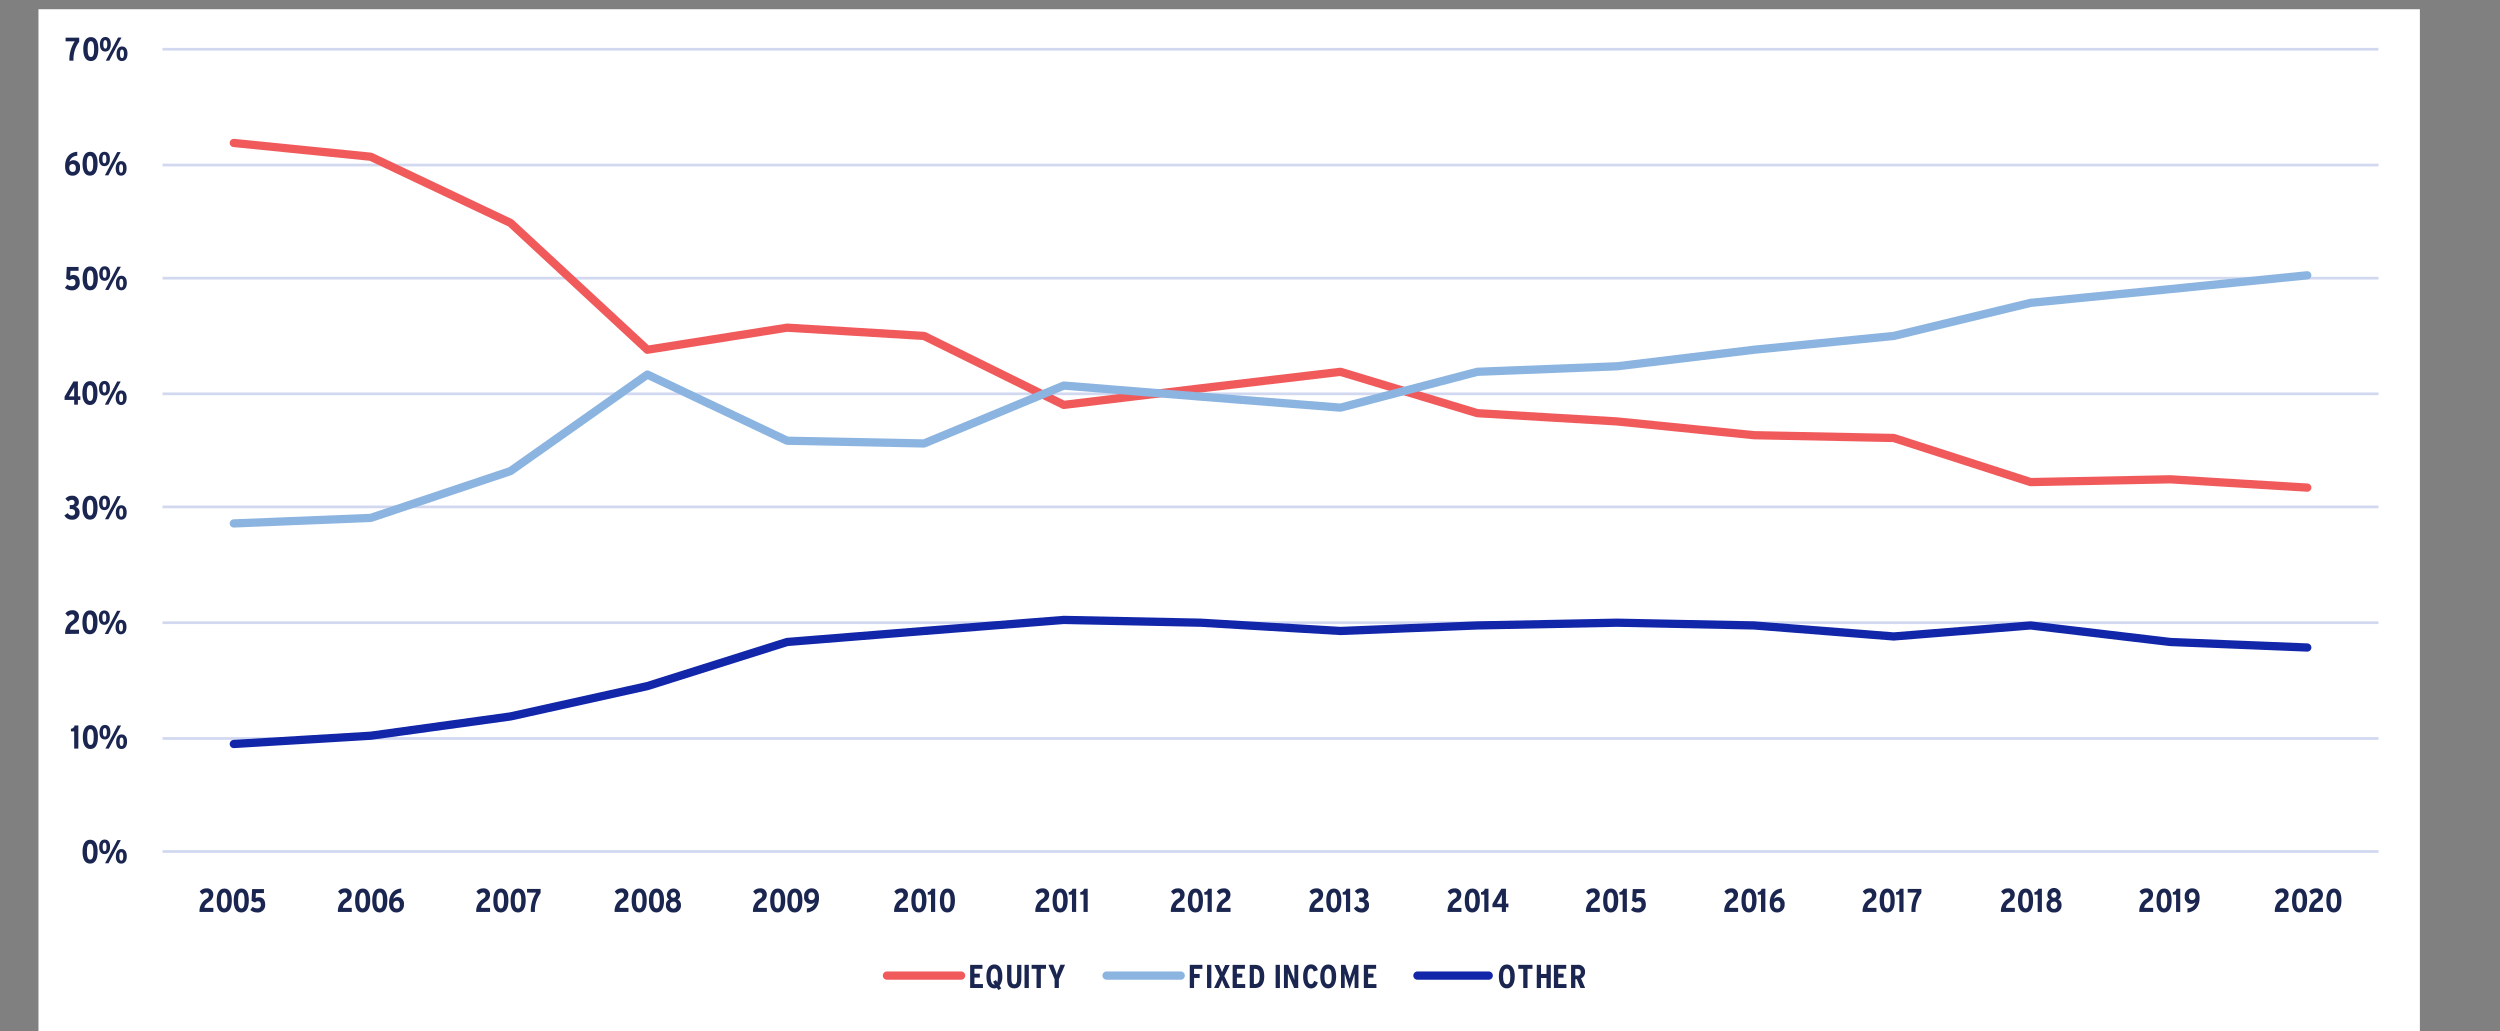 <?xml version="1.0" encoding="UTF-8"?>
<svg xmlns="http://www.w3.org/2000/svg" xmlns:xlink="http://www.w3.org/1999/xlink" id="Layer_1" data-name="Layer 1" viewBox="0 0 674 278">
  <rect x="0" y="0" width="674" height="278" fill="#808080" stroke="none"/>
  <defs>
    <style>.cls-1,.cls-10,.cls-2,.cls-3,.cls-6,.cls-8,.cls-9{fill:none;}.cls-1{clip-rule:evenodd;}.cls-2,.cls-4{fill-rule:evenodd;}.cls-4{fill:#fff;}.cls-5{clip-path:url(#clip-path);}.cls-6{stroke:#d1d8f0;stroke-width:0.74px;}.cls-10,.cls-6,.cls-8,.cls-9{stroke-linejoin:round;}.cls-7{clip-path:url(#clip-path-3);}.cls-8{stroke:#f15a5b;}.cls-10,.cls-8,.cls-9{stroke-linecap:round;stroke-width:2.23px;}.cls-9{stroke:#8bb4e0;}.cls-10{stroke:#1226aa;}.cls-11{clip-path:url(#clip-path-7);}.cls-12{fill:#1a2550;}</style>
    <clipPath id="clip-path">
      <polygon class="cls-1" points="10.37 277.51 651.63 277.51 651.63 2.49 10.37 2.49 10.37 277.51 10.37 277.51"></polygon>
    </clipPath>
    <clipPath id="clip-path-3">
      <polygon class="cls-1" points="43.44 229.94 641.64 229.94 641.64 12.9 43.44 12.9 43.44 229.94 43.44 229.94"></polygon>
    </clipPath>
    <clipPath id="clip-path-7">
      <rect class="cls-3" x="10.37" y="2.49" width="641.26" height="275.02"></rect>
    </clipPath>
  </defs>
  <polygon class="cls-4" points="10.37 2.49 652.4 2.49 652.4 278.26 10.37 278.26 10.37 2.49 10.37 2.49"></polygon>
  <g class="cls-5">
    <path class="cls-6" d="M43.82,199.1H641.25M43.82,167.88H641.25M43.82,136.66H641.25M43.82,106.18H641.25M43.82,75H641.25M43.82,44.49H641.25M43.82,13.27H641.25"></path>
  </g>
  <g class="cls-5">
    <line class="cls-6" x1="43.82" y1="229.57" x2="641.25" y2="229.57"></line>
  </g>
  <g class="cls-7">
    <polyline class="cls-8" points="63.04 38.54 99.95 42.26 137.63 60.1 174.53 94.29 212.21 88.34 249.12 90.57 286.79 109.16 323.7 104.7 361.38 100.24 398.28 111.39 435.96 113.62 472.87 117.33 510.54 118.08 547.45 129.97 585.12 129.22 622.03 131.46"></polyline>
  </g>
  <g class="cls-7">
    <polyline class="cls-9" points="63.04 141.12 99.95 139.63 137.63 127 174.53 100.98 212.21 118.82 249.12 119.56 286.79 103.95 323.7 106.93 361.38 109.9 398.28 100.24 435.96 98.75 472.87 94.29 510.54 90.57 547.45 81.65 585.12 77.94 622.03 74.22"></polyline>
  </g>
  <g class="cls-7">
    <polyline class="cls-10" points="63.04 200.58 99.95 198.35 137.63 193.15 174.53 184.97 212.21 173.08 249.12 170.11 286.79 167.13 323.7 167.88 361.38 170.11 398.28 168.62 435.96 167.88 472.87 168.62 510.54 171.59 547.45 168.62 585.12 173.08 622.03 174.57"></polyline>
  </g>
  <g class="cls-5">
    <g class="cls-11">
      <path class="cls-12" d="M24.3,232.83c-1.5,0-2.05-1.42-2.05-3.21s.57-3.23,2.07-3.23,2,1.42,2,3.21S25.8,232.83,24.3,232.83Zm0-5.35c-.61,0-.87.71-.87,2.12s.27,2.14.89,2.14.87-.71.87-2.12S24.92,227.48,24.3,227.48Z"></path>
      <path class="cls-12" d="M28.2,230.27c-.95,0-1.46-.74-1.46-1.93s.51-2,1.48-2,1.46.75,1.46,1.94S29.16,230.27,28.2,230.27Zm0-3.08c-.42,0-.53.39-.53,1.14s.12,1.15.54,1.15.52-.46.52-1.14S28.62,227.19,28.21,227.19Zm1.06,5.54h-.93l3.31-6.24h.93Zm3.43.1c-1,0-1.46-.74-1.46-1.93s.51-2,1.48-2,1.47.75,1.47,1.94S33.66,232.83,32.7,232.83Zm0-3.08c-.41,0-.52.4-.52,1.14s.12,1.15.53,1.15.53-.46.53-1.14S33.13,229.75,32.71,229.75Z"></path>
    </g>
  </g>
  <g class="cls-5">
    <g class="cls-11">
      <path class="cls-12" d="M20,201.83v-4.65h-.88v-.7a1.12,1.12,0,0,0,1-.9h1v6.25Z"></path>
      <path class="cls-12" d="M24.38,201.93c-1.5,0-2.05-1.42-2.05-3.22s.57-3.23,2.07-3.23,2,1.42,2,3.22S25.88,201.93,24.38,201.93Zm0-5.36c-.61,0-.87.71-.87,2.13s.27,2.14.89,2.14.87-.72.87-2.13S25,196.57,24.38,196.57Z"></path>
      <path class="cls-12" d="M28.28,199.36c-1,0-1.46-.74-1.46-1.92s.51-2,1.48-2,1.46.75,1.46,1.94S29.24,199.36,28.28,199.36Zm0-3.07c-.42,0-.53.39-.53,1.13s.12,1.15.54,1.15.52-.45.52-1.13S28.7,196.29,28.29,196.29Zm1.06,5.54h-.93l3.31-6.25h.93Zm3.43.1c-1,0-1.46-.74-1.46-1.93s.51-2,1.48-2,1.47.75,1.47,1.94S33.74,201.93,32.78,201.93Zm0-3.08c-.41,0-.52.39-.52,1.13s.12,1.15.53,1.15.53-.45.53-1.13S33.21,198.85,32.79,198.85Z"></path>
    </g>
  </g>
  <g class="cls-5">
    <g class="cls-11">
      <path class="cls-12" d="M17.58,170.92a3.82,3.82,0,0,1,1.9-3.55c.44-.31.61-.57.61-1a.65.65,0,0,0-.74-.73,1.38,1.38,0,0,0-1,.56l-.72-.81a2.2,2.2,0,0,1,1.8-.86,1.63,1.63,0,0,1,1.86,1.68,2.17,2.17,0,0,1-1.06,1.85c-.88.63-1.27,1-1.32,1.72h2.4v1.09Z"></path>
      <path class="cls-12" d="M24.22,171c-1.5,0-2-1.42-2-3.21s.57-3.23,2.07-3.23,2,1.41,2,3.21S25.72,171,24.22,171Zm0-5.36c-.61,0-.87.72-.87,2.13s.26,2.14.89,2.14.87-.71.87-2.12S24.84,165.66,24.22,165.66Z"></path>
      <path class="cls-12" d="M28.12,168.46c-.95,0-1.46-.74-1.46-1.93s.51-1.95,1.47-1.95,1.47.75,1.47,1.93S29.08,168.46,28.12,168.46Zm0-3.08c-.42,0-.53.39-.53,1.13s.12,1.15.53,1.15.53-.45.53-1.13S28.54,165.38,28.13,165.38Zm1.06,5.54h-.93l3.31-6.25h.93Zm3.43.1c-.95,0-1.46-.74-1.46-1.93s.51-2,1.48-2,1.47.75,1.47,1.93S33.58,171,32.62,171Zm0-3.08c-.41,0-.52.39-.52,1.13s.11,1.16.53,1.16.53-.46.53-1.14S33.05,167.94,32.63,167.94Z"></path>
    </g>
  </g>
  <g class="cls-5">
    <g class="cls-11">
      <path class="cls-12" d="M19.36,140.1a2.18,2.18,0,0,1-2-1.14l.91-.63a1.28,1.28,0,0,0,1.11.67.8.8,0,0,0,.87-.85c0-.63-.44-.9-1-.9h-.44v-1.08h.45c.54,0,.84-.23.84-.68a.67.67,0,0,0-.76-.73,1.26,1.26,0,0,0-.93.46l-.78-.75a2.16,2.16,0,0,1,1.79-.82,1.67,1.67,0,0,1,1.84,1.71,1.25,1.25,0,0,1-.9,1.29,1.43,1.43,0,0,1,1.09,1.48A1.86,1.86,0,0,1,19.36,140.1Z"></path>
      <path class="cls-12" d="M24.28,140.1c-1.51,0-2.05-1.42-2.05-3.22s.56-3.23,2.07-3.23,2,1.42,2,3.22S25.77,140.1,24.28,140.1Zm0-5.36c-.62,0-.88.72-.88,2.13s.27,2.14.9,2.14.86-.72.86-2.13S24.9,134.74,24.28,134.74Z"></path>
      <path class="cls-12" d="M28.17,137.54c-1,0-1.46-.74-1.46-1.93s.51-2,1.48-2,1.47.75,1.47,1.94S29.13,137.54,28.17,137.54Zm0-3.08c-.41,0-.53.39-.53,1.13s.13,1.15.54,1.15.53-.45.53-1.13S28.6,134.46,28.18,134.46ZM29.24,140h-.93l3.32-6.25h.93Zm3.44.1c-.95,0-1.46-.74-1.46-1.93s.51-1.95,1.48-1.95,1.46.74,1.46,1.93S33.64,140.1,32.68,140.1Zm0-3.08c-.42,0-.53.39-.53,1.13s.12,1.15.54,1.15.52-.45.52-1.13S33.1,137,32.69,137Z"></path>
    </g>
  </g>
  <g class="cls-5">
    <g class="cls-11">
      <path class="cls-12" d="M21,107.82v1.27H20v-1.27H17.41v-.89l2.38-4.08H21v4h.66v1Zm-1.5-2.58-.51.91c-.13.24-.31.53-.43.72H20v-1.51c0-.45,0-.74,0-1A7.45,7.45,0,0,1,19.52,105.24Z"></path>
      <path class="cls-12" d="M24.26,109.19c-1.5,0-2.05-1.42-2.05-3.21s.57-3.23,2.07-3.23,2,1.42,2,3.21S25.76,109.19,24.26,109.19Zm0-5.35c-.62,0-.87.71-.87,2.12s.26,2.14.89,2.14.87-.71.87-2.12S24.88,103.84,24.26,103.84Z"></path>
      <path class="cls-12" d="M28.16,106.63c-.95,0-1.46-.74-1.46-1.93s.51-2,1.47-2,1.47.75,1.47,1.93S29.12,106.63,28.16,106.63Zm0-3.08c-.42,0-.53.39-.53,1.13s.12,1.16.53,1.16.53-.46.53-1.14S28.58,103.55,28.17,103.55Zm1.06,5.54h-.94l3.32-6.24h.93Zm3.43.1c-.95,0-1.46-.74-1.46-1.93s.51-2,1.48-2,1.47.75,1.47,1.94S33.62,109.19,32.66,109.19Zm0-3.08c-.42,0-.53.39-.53,1.14s.12,1.15.54,1.15.53-.46.53-1.14S33.09,106.11,32.67,106.11Z"></path>
    </g>
  </g>
  <g class="cls-5">
    <g class="cls-11">
      <path class="cls-12" d="M19.3,78.27a2.74,2.74,0,0,1-1.79-.68l.65-.85a1.82,1.82,0,0,0,1.19.43c.67,0,1-.41,1-1s-.28-.93-.76-.93a1.15,1.15,0,0,0-.81.35l-.94-.43.16-3.2h3.18V73H19l-.08,1.37a1.62,1.62,0,0,1,.91-.23c.94,0,1.66.63,1.66,1.93A2,2,0,0,1,19.3,78.27Z"></path>
      <path class="cls-12" d="M24.32,78.27c-1.51,0-2.05-1.42-2.05-3.21s.56-3.23,2.06-3.23,2.05,1.41,2.05,3.21S25.81,78.27,24.32,78.27Zm0-5.36c-.62,0-.88.72-.88,2.13s.27,2.14.89,2.14.87-.71.87-2.12S24.93,72.91,24.32,72.91Z"></path>
      <path class="cls-12" d="M28.21,75.71c-.95,0-1.46-.74-1.46-1.93s.51-2,1.48-2,1.47.75,1.47,1.93S29.17,75.71,28.21,75.71Zm0-3.08c-.42,0-.53.39-.53,1.13s.12,1.15.54,1.15.52-.45.52-1.13S28.63,72.63,28.22,72.63Zm1.06,5.54h-.93l3.31-6.25h.93Zm3.43.1c-.95,0-1.45-.74-1.45-1.93s.5-2,1.47-2,1.47.75,1.47,1.93S33.67,78.27,32.71,78.27Zm0-3.08c-.41,0-.52.39-.52,1.13s.12,1.16.53,1.16.53-.46.53-1.14S33.14,75.19,32.72,75.19Z"></path>
    </g>
  </g>
  <g class="cls-5">
    <g class="cls-11">
      <path class="cls-12" d="M19.55,47.36c-1.14,0-2-.73-2-2.52,0-2.14,1-3.75,3.28-3.92V42a2.15,2.15,0,0,0-2.12,1.67,1.44,1.44,0,0,1,1.2-.47,1.73,1.73,0,0,1,1.65,2A1.94,1.94,0,0,1,19.55,47.36Zm.06-3.12a.88.88,0,0,0-.92,1c0,.6.24,1.11.92,1.11s.84-.5.84-1.08S20.17,44.24,19.61,44.24Z"></path>
      <path class="cls-12" d="M24.25,47.36c-1.5,0-2-1.42-2-3.21s.56-3.23,2.06-3.23,2,1.42,2,3.21S25.75,47.36,24.25,47.36Zm0-5.35c-.61,0-.87.71-.87,2.12s.27,2.14.89,2.14.87-.71.87-2.12S24.87,42,24.25,42Z"></path>
      <path class="cls-12" d="M28.15,44.8c-.95,0-1.46-.74-1.46-1.93s.51-1.95,1.48-1.95,1.46.75,1.46,1.94S29.11,44.8,28.15,44.8Zm0-3.08c-.42,0-.53.4-.53,1.14s.12,1.15.54,1.15.52-.46.52-1.14S28.57,41.72,28.16,41.72Zm1.06,5.55h-.93L31.6,41h.93Zm3.43.09c-.95,0-1.45-.74-1.45-1.92s.5-2,1.47-2,1.47.75,1.47,1.94S33.61,47.36,32.65,47.36Zm0-3.08c-.41,0-.52.4-.52,1.14s.12,1.15.53,1.15.53-.46.53-1.13S33.08,44.28,32.66,44.28Z"></path>
    </g>
  </g>
  <g class="cls-5">
    <g class="cls-11">
      <path class="cls-12" d="M19.82,16.36H18.71a8.91,8.91,0,0,1,1.44-5.21H17.69v-1h3.66v1.12A7.72,7.72,0,0,0,19.82,16.36Z"></path>
      <path class="cls-12" d="M24.5,16.46c-1.51,0-2.05-1.42-2.05-3.22S23,10,24.51,10s2,1.42,2,3.22S26,16.46,24.5,16.46Zm0-5.36c-.62,0-.88.72-.88,2.13s.27,2.14.89,2.14.87-.72.87-2.13S25.11,11.1,24.5,11.1Z"></path>
      <path class="cls-12" d="M28.39,13.9c-.95,0-1.46-.75-1.46-1.93s.51-2,1.48-2,1.47.75,1.47,1.94S29.35,13.9,28.39,13.9Zm0-3.08c-.42,0-.53.39-.53,1.13s.12,1.15.54,1.15.52-.45.52-1.13S28.81,10.82,28.4,10.82Zm1.06,5.54h-.93l3.31-6.25h.93Zm3.43.1c-.95,0-1.45-.74-1.45-1.93s.5-2,1.47-2,1.47.75,1.47,1.94S33.85,16.46,32.89,16.46Zm0-3.08c-.41,0-.52.39-.52,1.13s.12,1.15.53,1.15.53-.45.53-1.13S33.32,13.38,32.9,13.38Z"></path>
    </g>
  </g>
  <g class="cls-5">
    <g class="cls-11">
      <path class="cls-12" d="M53.79,245.86a3.83,3.83,0,0,1,1.9-3.55c.44-.32.61-.57.61-.95a.65.65,0,0,0-.74-.73,1.38,1.38,0,0,0-1,.56l-.72-.81a2.2,2.2,0,0,1,1.8-.87,1.64,1.64,0,0,1,1.86,1.69,2.17,2.17,0,0,1-1.06,1.85c-.87.63-1.27,1-1.32,1.72h2.4v1.09Z"></path>
      <path class="cls-12" d="M60.43,246c-1.5,0-2-1.42-2-3.22s.57-3.23,2.07-3.23,2,1.42,2,3.22S61.93,246,60.43,246Zm0-5.36c-.61,0-.87.72-.87,2.13s.27,2.14.89,2.14.87-.72.87-2.13S61.05,240.6,60.43,240.6Z"></path>
      <path class="cls-12" d="M65.06,246c-1.51,0-2.05-1.42-2.05-3.22s.56-3.23,2.07-3.23,2,1.42,2,3.22S66.55,246,65.06,246Zm0-5.36c-.62,0-.88.72-.88,2.13s.27,2.14.9,2.14.86-.72.86-2.13S65.68,240.6,65.06,240.6Z"></path>
      <path class="cls-12" d="M69.27,246a2.72,2.72,0,0,1-1.78-.68l.65-.85a1.82,1.82,0,0,0,1.19.43.91.91,0,0,0,1-1c0-.63-.29-.93-.76-.93a1.15,1.15,0,0,0-.81.35l-.94-.43.15-3.2h3.19v1.08H69l-.08,1.37a1.54,1.54,0,0,1,.91-.24c.94,0,1.66.64,1.66,1.93A2,2,0,0,1,69.27,246Z"></path>
    </g>
  </g>
  <g class="cls-5">
    <g class="cls-11">
      <path class="cls-12" d="M91.1,245.86a3.81,3.81,0,0,1,1.9-3.55c.44-.32.61-.57.61-.95a.65.65,0,0,0-.74-.73,1.4,1.4,0,0,0-1,.56l-.72-.81a2.23,2.23,0,0,1,1.8-.87,1.65,1.65,0,0,1,1.87,1.69,2.17,2.17,0,0,1-1.06,1.85c-.88.63-1.28,1-1.32,1.72h2.4v1.09Z"></path>
      <path class="cls-12" d="M97.74,246c-1.51,0-2-1.42-2-3.22s.56-3.23,2.07-3.23,2,1.42,2,3.22S99.23,246,97.74,246Zm0-5.36c-.62,0-.88.72-.88,2.13s.27,2.14.9,2.14.87-.72.87-2.13S98.36,240.6,97.74,240.6Z"></path>
      <path class="cls-12" d="M102.36,246c-1.5,0-2-1.42-2-3.22s.57-3.23,2.07-3.23,2,1.42,2,3.22S103.86,246,102.36,246Zm0-5.36c-.62,0-.88.72-.88,2.13s.27,2.14.9,2.14.87-.72.87-2.13S103,240.6,102.36,240.6Z"></path>
      <path class="cls-12" d="M106.9,246c-1.13,0-2-.73-2-2.53,0-2.13,1-3.75,3.27-3.92v1.12a2.14,2.14,0,0,0-2.12,1.67,1.45,1.45,0,0,1,1.2-.48,1.73,1.73,0,0,1,1.65,2A2,2,0,0,1,106.9,246Zm.06-3.13a.89.89,0,0,0-.92,1c0,.59.24,1.1.93,1.1s.83-.5.83-1.08S107.52,242.83,107,242.83Z"></path>
    </g>
  </g>
  <g class="cls-5">
    <g class="cls-11">
      <path class="cls-12" d="M128.39,245.86a3.84,3.84,0,0,1,1.9-3.55c.45-.32.61-.57.61-.95a.65.65,0,0,0-.74-.73,1.4,1.4,0,0,0-1,.56l-.72-.81a2.22,2.22,0,0,1,1.8-.87,1.65,1.65,0,0,1,1.87,1.69,2.18,2.18,0,0,1-1.07,1.85c-.87.63-1.27,1-1.32,1.72h2.4v1.09Z"></path>
      <path class="cls-12" d="M135,246c-1.51,0-2-1.42-2-3.22s.56-3.23,2.06-3.23,2,1.42,2,3.22S136.53,246,135,246Zm0-5.36c-.62,0-.88.72-.88,2.13s.27,2.14.89,2.14.87-.72.87-2.13S135.65,240.6,135,240.6Z"></path>
      <path class="cls-12" d="M139.66,246c-1.51,0-2-1.42-2-3.22s.56-3.23,2.07-3.23,2,1.42,2,3.22S141.15,246,139.66,246Zm0-5.36c-.62,0-.88.72-.88,2.13s.27,2.14.9,2.14.86-.72.86-2.13S140.28,240.6,139.66,240.6Z"></path>
      <path class="cls-12" d="M144.22,245.86h-1.11a8.91,8.91,0,0,1,1.44-5.21h-2.46v-1h3.66v1.12A7.72,7.72,0,0,0,144.22,245.86Z"></path>
    </g>
  </g>
  <g class="cls-5">
    <g class="cls-11">
      <path class="cls-12" d="M165.7,245.86a3.81,3.81,0,0,1,1.9-3.55c.44-.32.61-.57.61-.95a.65.65,0,0,0-.74-.73,1.37,1.37,0,0,0-1,.56l-.73-.81a2.24,2.24,0,0,1,1.81-.87,1.65,1.65,0,0,1,1.86,1.69,2.17,2.17,0,0,1-1.06,1.85c-.88.63-1.28,1-1.32,1.72h2.4v1.09Z"></path>
      <path class="cls-12" d="M172.34,246c-1.5,0-2.05-1.42-2.05-3.22s.56-3.23,2.07-3.23,2,1.42,2,3.22S173.84,246,172.34,246Zm0-5.36c-.62,0-.88.72-.88,2.13s.27,2.14.9,2.14.87-.72.87-2.13S173,240.6,172.34,240.6Z"></path>
      <path class="cls-12" d="M177,246c-1.5,0-2.05-1.42-2.05-3.22s.57-3.23,2.07-3.23,2,1.42,2,3.22S178.46,246,177,246Zm0-5.36c-.61,0-.87.72-.87,2.13s.26,2.14.89,2.14.87-.72.87-2.13S177.58,240.6,177,240.6Z"></path>
      <path class="cls-12" d="M181.54,246a1.84,1.84,0,0,1-2-2,1.52,1.52,0,0,1,.92-1.5,1.32,1.32,0,0,1-.67-1.19,1.77,1.77,0,1,1,3.54,0,1.31,1.31,0,0,1-.67,1.19,1.52,1.52,0,0,1,.92,1.5A1.84,1.84,0,0,1,181.54,246Zm0-2.89a.84.84,0,0,0-.91.92.91.91,0,1,0,1.82,0A.84.84,0,0,0,181.54,243.07Zm0-2.55c-.54,0-.72.35-.72.77a.72.72,0,1,0,1.44,0C182.26,240.87,182.08,240.52,181.54,240.52Z"></path>
    </g>
  </g>
  <g class="cls-5">
    <g class="cls-11">
      <path class="cls-12" d="M203,245.86a3.84,3.84,0,0,1,1.9-3.55c.45-.32.61-.57.61-.95a.65.65,0,0,0-.73-.73,1.4,1.4,0,0,0-1,.56l-.72-.81a2.23,2.23,0,0,1,1.8-.87,1.65,1.65,0,0,1,1.87,1.69,2.19,2.19,0,0,1-1.06,1.85c-.88.63-1.28,1-1.33,1.72h2.41v1.09Z"></path>
      <path class="cls-12" d="M209.64,246c-1.51,0-2-1.42-2-3.22s.56-3.23,2.07-3.23,2,1.42,2,3.22S211.13,246,209.64,246Zm0-5.36c-.62,0-.88.72-.88,2.13s.27,2.14.9,2.14.86-.72.86-2.13S210.26,240.6,209.64,240.6Z"></path>
      <path class="cls-12" d="M214.26,246c-1.5,0-2-1.42-2-3.22s.56-3.23,2.07-3.23,2,1.42,2,3.22S215.76,246,214.26,246Zm0-5.36c-.62,0-.88.72-.88,2.13s.27,2.14.9,2.14.87-.72.87-2.13S214.88,240.6,214.26,240.6Z"></path>
      <path class="cls-12" d="M217.53,246v-1.12a2.14,2.14,0,0,0,2.12-1.67,1.45,1.45,0,0,1-1.2.48,1.73,1.73,0,0,1-1.65-2,2,2,0,0,1,2-2.19c1.13,0,2,.74,2,2.53C220.8,244.17,219.82,245.79,217.53,246Zm1.22-5.41c-.56,0-.83.5-.83,1.08s.28,1,.84,1a.89.89,0,0,0,.92-1C219.68,241.06,219.44,240.55,218.75,240.55Z"></path>
    </g>
  </g>
  <g class="cls-5">
    <g class="cls-11">
      <path class="cls-12" d="M241.06,245.86a3.81,3.81,0,0,1,1.9-3.55c.44-.32.61-.57.61-.95a.65.65,0,0,0-.74-.73,1.4,1.4,0,0,0-1,.56l-.72-.81a2.24,2.24,0,0,1,1.81-.87,1.65,1.65,0,0,1,1.86,1.69,2.17,2.17,0,0,1-1.06,1.85c-.88.63-1.28,1-1.32,1.72h2.4v1.09Z"></path>
      <path class="cls-12" d="M247.7,246c-1.5,0-2-1.42-2-3.22s.56-3.23,2.07-3.23,2,1.42,2,3.22S249.2,246,247.7,246Zm0-5.36c-.62,0-.88.72-.88,2.13s.27,2.14.9,2.14.87-.72.87-2.13S248.32,240.6,247.7,240.6Z"></path>
      <path class="cls-12" d="M251,245.86v-4.65h-.88v-.7a1.1,1.1,0,0,0,1-.9h1v6.25Z"></path>
      <path class="cls-12" d="M255.39,246c-1.5,0-2-1.42-2-3.22s.56-3.23,2.06-3.23,2,1.42,2,3.22S256.89,246,255.39,246Zm0-5.36c-.61,0-.87.72-.87,2.13s.27,2.14.89,2.14.87-.72.87-2.13S256,240.6,255.39,240.6Z"></path>
    </g>
  </g>
  <g class="cls-5">
    <g class="cls-11">
      <path class="cls-12" d="M279.13,245.86a3.83,3.83,0,0,1,1.91-3.55c.44-.32.6-.57.6-.95a.65.65,0,0,0-.73-.73,1.4,1.4,0,0,0-1,.56l-.72-.81a2.23,2.23,0,0,1,1.8-.87,1.65,1.65,0,0,1,1.87,1.69,2.17,2.17,0,0,1-1.06,1.85c-.88.63-1.28,1-1.32,1.72h2.4v1.09Z"></path>
      <path class="cls-12" d="M285.78,246c-1.51,0-2-1.42-2-3.22s.56-3.23,2.07-3.23,2,1.42,2,3.22S287.27,246,285.78,246Zm0-5.36c-.62,0-.88.72-.88,2.13s.27,2.14.9,2.14.86-.72.86-2.13S286.4,240.6,285.78,240.6Z"></path>
      <path class="cls-12" d="M289,245.86v-4.65h-.87v-.7a1.11,1.11,0,0,0,1-.9h1v6.25Z"></path>
      <path class="cls-12" d="M292.12,245.86v-4.65h-.88v-.7a1.1,1.1,0,0,0,1-.9h1v6.25Z"></path>
    </g>
  </g>
  <g class="cls-5">
    <g class="cls-11">
      <path class="cls-12" d="M315.66,245.86a3.81,3.81,0,0,1,1.9-3.55c.44-.32.61-.57.61-.95a.65.65,0,0,0-.74-.73,1.37,1.37,0,0,0-1,.56l-.72-.81a2.2,2.2,0,0,1,1.8-.87,1.65,1.65,0,0,1,1.86,1.69,2.17,2.17,0,0,1-1.06,1.85c-.88.63-1.27,1-1.32,1.72h2.4v1.09Z"></path>
      <path class="cls-12" d="M322.3,246c-1.5,0-2.05-1.42-2.05-3.22s.57-3.23,2.07-3.23,2,1.42,2,3.22S323.8,246,322.3,246Zm0-5.36c-.62,0-.88.72-.88,2.13s.27,2.14.9,2.14.87-.72.87-2.13S322.92,240.6,322.3,240.6Z"></path>
      <path class="cls-12" d="M325.57,245.86v-4.65h-.88v-.7a1.1,1.1,0,0,0,1-.9h1v6.25Z"></path>
      <path class="cls-12" d="M328,245.86a3.83,3.83,0,0,1,1.91-3.55c.44-.32.61-.57.61-.95a.65.65,0,0,0-.74-.73,1.4,1.4,0,0,0-1,.56l-.72-.81a2.23,2.23,0,0,1,1.8-.87,1.65,1.65,0,0,1,1.87,1.69,2.19,2.19,0,0,1-1.06,1.85c-.88.63-1.28,1-1.32,1.72h2.4v1.09Z"></path>
    </g>
  </g>
  <g class="cls-5">
    <g class="cls-11">
      <path class="cls-12" d="M353,245.86a3.84,3.84,0,0,1,1.9-3.55c.45-.32.61-.57.61-.95a.65.65,0,0,0-.74-.73,1.4,1.4,0,0,0-1,.56l-.72-.81a2.23,2.23,0,0,1,1.8-.87,1.65,1.65,0,0,1,1.87,1.69,2.18,2.18,0,0,1-1.07,1.85c-.87.63-1.27,1-1.32,1.72h2.4v1.09Z"></path>
      <path class="cls-12" d="M359.61,246c-1.51,0-2.05-1.42-2.05-3.22s.56-3.23,2.07-3.23,2,1.42,2,3.22S361.1,246,359.61,246Zm0-5.36c-.62,0-.88.72-.88,2.13s.27,2.14.9,2.14.86-.72.86-2.13S360.22,240.6,359.61,240.6Z"></path>
      <path class="cls-12" d="M362.87,245.86v-4.65H362v-.7a1.11,1.11,0,0,0,1-.9h1v6.25Z"></path>
      <path class="cls-12" d="M367,246a2.21,2.21,0,0,1-2-1.14l.92-.63a1.28,1.28,0,0,0,1.1.67.79.79,0,0,0,.87-.85c0-.63-.43-.9-1-.9h-.45V242h.46c.53,0,.84-.23.84-.68a.67.67,0,0,0-.76-.73,1.26,1.26,0,0,0-.93.46l-.79-.75a2.16,2.16,0,0,1,1.79-.82,1.67,1.67,0,0,1,1.85,1.71,1.27,1.27,0,0,1-.91,1.29,1.42,1.42,0,0,1,1.09,1.47A1.86,1.86,0,0,1,367,246Z"></path>
    </g>
  </g>
  <g class="cls-5">
    <g class="cls-11">
      <path class="cls-12" d="M390.26,245.86a3.81,3.81,0,0,1,1.9-3.55c.44-.32.61-.57.61-.95a.65.65,0,0,0-.74-.73,1.38,1.38,0,0,0-1,.56l-.72-.81a2.2,2.2,0,0,1,1.8-.87,1.65,1.65,0,0,1,1.86,1.69,2.17,2.17,0,0,1-1.06,1.85c-.88.63-1.27,1-1.32,1.72H394v1.09Z"></path>
      <path class="cls-12" d="M396.9,246c-1.5,0-2-1.42-2-3.22s.57-3.23,2.07-3.23,2,1.42,2,3.22S398.4,246,396.9,246Zm0-5.36c-.62,0-.87.72-.87,2.13s.26,2.14.89,2.14.87-.72.87-2.13S397.52,240.6,396.9,240.6Z"></path>
      <path class="cls-12" d="M400.17,245.86v-4.65h-.88v-.7a1.09,1.09,0,0,0,1-.9h1v6.25Z"></path>
      <path class="cls-12" d="M406,244.58v1.28H404.9v-1.28h-2.54v-.88l2.39-4.09H406v4h.67v1ZM404.48,242l-.51.91c-.13.24-.31.54-.43.73h1.36v-1.51c0-.46,0-.74,0-1A6.8,6.8,0,0,1,404.48,242Z"></path>
    </g>
  </g>
  <g class="cls-5">
    <g class="cls-11">
      <path class="cls-12" d="M427.56,245.86a3.83,3.83,0,0,1,1.91-3.55c.44-.32.61-.57.61-.95a.65.65,0,0,0-.74-.73,1.4,1.4,0,0,0-1,.56l-.72-.81a2.23,2.23,0,0,1,1.8-.87,1.65,1.65,0,0,1,1.87,1.69,2.19,2.19,0,0,1-1.06,1.85c-.88.63-1.28,1-1.32,1.72h2.4v1.09Z"></path>
      <path class="cls-12" d="M434.21,246c-1.51,0-2-1.42-2-3.22s.56-3.23,2.07-3.23,2,1.42,2,3.22S435.7,246,434.21,246Zm0-5.36c-.62,0-.88.72-.88,2.13s.27,2.14.9,2.14.86-.72.86-2.13S434.83,240.6,434.21,240.6Z"></path>
      <path class="cls-12" d="M437.47,245.86v-4.65h-.87v-.7a1.11,1.11,0,0,0,1-.9h1v6.25Z"></path>
      <path class="cls-12" d="M441.5,246a2.74,2.74,0,0,1-1.79-.68l.65-.85a1.82,1.82,0,0,0,1.19.43c.67,0,1-.41,1-1s-.28-.93-.76-.93a1.15,1.15,0,0,0-.81.35l-.94-.43.16-3.2h3.18v1.08h-2.16l-.08,1.37a1.54,1.54,0,0,1,.91-.24c.94,0,1.66.64,1.66,1.93A2,2,0,0,1,441.5,246Z"></path>
    </g>
  </g>
  <g class="cls-5">
    <g class="cls-11">
      <path class="cls-12" d="M464.86,245.86a3.83,3.83,0,0,1,1.9-3.55c.45-.32.61-.57.61-.95a.65.65,0,0,0-.74-.73,1.38,1.38,0,0,0-1,.56l-.72-.81a2.22,2.22,0,0,1,1.8-.87,1.64,1.64,0,0,1,1.86,1.69,2.17,2.17,0,0,1-1.06,1.85c-.87.63-1.27,1-1.32,1.72h2.4v1.09Z"></path>
      <path class="cls-12" d="M471.5,246c-1.5,0-2-1.42-2-3.22s.56-3.23,2.06-3.23,2,1.42,2,3.22S473,246,471.5,246Zm0-5.36c-.61,0-.87.72-.87,2.13s.27,2.14.89,2.14.87-.72.87-2.13S472.12,240.6,471.5,240.6Z"></path>
      <path class="cls-12" d="M474.77,245.86v-4.65h-.88v-.7a1.11,1.11,0,0,0,1.05-.9h1v6.25Z"></path>
      <path class="cls-12" d="M479.12,246c-1.14,0-2-.73-2-2.53,0-2.13,1-3.75,3.28-3.92v1.12a2.13,2.13,0,0,0-2.12,1.67,1.43,1.43,0,0,1,1.2-.48,1.74,1.74,0,0,1,1.65,2A2,2,0,0,1,479.12,246Zm.05-3.13a.89.89,0,0,0-.91,1c0,.59.24,1.1.92,1.1s.83-.5.83-1.08S479.74,242.83,479.17,242.83Z"></path>
    </g>
  </g>
  <g class="cls-5">
    <g class="cls-11">
      <path class="cls-12" d="M502.16,245.86a3.81,3.81,0,0,1,1.9-3.55c.44-.32.61-.57.61-.95a.65.65,0,0,0-.74-.73,1.37,1.37,0,0,0-1,.56l-.72-.81a2.2,2.2,0,0,1,1.8-.87,1.65,1.65,0,0,1,1.86,1.69,2.17,2.17,0,0,1-1.06,1.85c-.88.63-1.27,1-1.32,1.72h2.4v1.09Z"></path>
      <path class="cls-12" d="M508.8,246c-1.5,0-2.05-1.42-2.05-3.22s.57-3.23,2.07-3.23,2,1.42,2,3.22S510.3,246,508.8,246Zm0-5.36c-.62,0-.88.72-.88,2.13s.27,2.14.9,2.14.87-.72.87-2.13S509.42,240.6,508.8,240.6Z"></path>
      <path class="cls-12" d="M512.07,245.86v-4.65h-.88v-.7a1.1,1.1,0,0,0,1-.9h1v6.25Z"></path>
      <path class="cls-12" d="M516.43,245.86h-1.11a8.91,8.91,0,0,1,1.44-5.21h-2.45v-1H518v1.12A7.72,7.72,0,0,0,516.43,245.86Z"></path>
    </g>
  </g>
  <g class="cls-5">
    <g class="cls-11">
      <path class="cls-12" d="M539.45,245.86a3.83,3.83,0,0,1,1.91-3.55c.44-.32.61-.57.61-.95a.65.65,0,0,0-.74-.73,1.4,1.4,0,0,0-1,.56l-.72-.81a2.23,2.23,0,0,1,1.8-.87,1.65,1.65,0,0,1,1.87,1.69,2.19,2.19,0,0,1-1.06,1.85c-.88.63-1.28,1-1.32,1.72h2.4v1.09Z"></path>
      <path class="cls-12" d="M546.1,246c-1.51,0-2.05-1.42-2.05-3.22s.56-3.23,2.07-3.23,2,1.42,2,3.22S547.59,246,546.1,246Zm0-5.36c-.62,0-.88.72-.88,2.13s.27,2.14.9,2.14.86-.72.86-2.13S546.72,240.6,546.1,240.6Z"></path>
      <path class="cls-12" d="M549.36,245.86v-4.65h-.87v-.7a1.11,1.11,0,0,0,1-.9h1v6.25Z"></path>
      <path class="cls-12" d="M553.75,246a1.84,1.84,0,0,1-2-2,1.52,1.52,0,0,1,.92-1.5,1.33,1.33,0,0,1-.68-1.19,1.78,1.78,0,1,1,3.55,0,1.33,1.33,0,0,1-.67,1.19,1.53,1.53,0,0,1,.92,1.5A1.85,1.85,0,0,1,553.75,246Zm0-2.89a.85.85,0,0,0-.92.92.92.92,0,1,0,1.83,0A.84.84,0,0,0,553.75,243.07Zm0-2.55c-.54,0-.72.35-.72.77a.72.72,0,1,0,1.44,0A.68.68,0,0,0,553.75,240.52Z"></path>
    </g>
  </g>
  <g class="cls-5">
    <g class="cls-11">
      <path class="cls-12" d="M576.76,245.86a3.81,3.81,0,0,1,1.9-3.55c.44-.32.61-.57.61-.95a.65.65,0,0,0-.74-.73,1.38,1.38,0,0,0-1,.56l-.72-.81a2.2,2.2,0,0,1,1.8-.87,1.65,1.65,0,0,1,1.86,1.69,2.17,2.17,0,0,1-1.06,1.85c-.88.63-1.27,1-1.32,1.72h2.4v1.09Z"></path>
      <path class="cls-12" d="M583.4,246c-1.5,0-2-1.42-2-3.22s.57-3.23,2.07-3.23,2,1.42,2,3.22S584.9,246,583.4,246Zm0-5.36c-.62,0-.87.72-.87,2.13s.26,2.14.89,2.14.87-.72.87-2.13S584,240.6,583.4,240.6Z"></path>
      <path class="cls-12" d="M586.67,245.86v-4.65h-.88v-.7a1.09,1.09,0,0,0,1-.9h1v6.25Z"></path>
      <path class="cls-12" d="M589.74,246v-1.12a2.13,2.13,0,0,0,2.12-1.67,1.43,1.43,0,0,1-1.2.48,1.73,1.73,0,0,1-1.65-2,2,2,0,0,1,2-2.19c1.14,0,2,.74,2,2.53C593,244.17,592,245.79,589.74,246Zm1.23-5.41c-.56,0-.83.5-.83,1.08s.28,1,.84,1a.88.88,0,0,0,.91-1C591.89,241.06,591.65,240.55,591,240.55Z"></path>
    </g>
  </g>
  <g class="cls-5">
    <g class="cls-11">
      <path class="cls-12" d="M613.29,245.86a3.83,3.83,0,0,1,1.9-3.55c.44-.32.61-.57.61-.95a.65.65,0,0,0-.74-.73,1.38,1.38,0,0,0-1,.56l-.72-.81a2.22,2.22,0,0,1,1.8-.87A1.64,1.64,0,0,1,617,241.2a2.17,2.17,0,0,1-1.06,1.85c-.87.63-1.27,1-1.32,1.72H617v1.09Z"></path>
      <path class="cls-12" d="M619.93,246c-1.5,0-2-1.42-2-3.22s.57-3.23,2.07-3.23,2,1.42,2,3.22S621.43,246,619.93,246Zm0-5.36c-.61,0-.87.72-.87,2.13s.27,2.14.89,2.14.87-.72.87-2.13S620.55,240.6,619.93,240.6Z"></path>
      <path class="cls-12" d="M622.54,245.86a3.81,3.81,0,0,1,1.9-3.55c.44-.32.61-.57.61-.95a.65.65,0,0,0-.74-.73,1.4,1.4,0,0,0-1,.56l-.72-.81a2.23,2.23,0,0,1,1.8-.87,1.65,1.65,0,0,1,1.87,1.69,2.17,2.17,0,0,1-1.06,1.85c-.88.63-1.28,1-1.32,1.72h2.4v1.09Z"></path>
      <path class="cls-12" d="M629.18,246c-1.51,0-2-1.42-2-3.22s.56-3.23,2.07-3.23,2,1.42,2,3.22S630.67,246,629.18,246Zm0-5.36c-.62,0-.88.72-.88,2.13s.27,2.14.9,2.14.87-.72.87-2.13S629.8,240.6,629.18,240.6Z"></path>
    </g>
  </g>
  <g class="cls-5">
    <line class="cls-8" x1="239.12" y1="263.02" x2="259.11" y2="263.02"></line>
  </g>
  <g class="cls-5">
    <g class="cls-11">
      <path class="cls-12" d="M261.55,266.37v-6.25h3.32v1.07h-2.16v1.32h1.45v1.05h-1.45v1.74H265v1.07Z"></path>
      <path class="cls-12" d="M269.48,265.74l.45.73-.78.46-.38-.62a1.66,1.66,0,0,1-.69.16c-1.51,0-2.14-1.42-2.14-3.22s.65-3.23,2.16-3.23,2.13,1.42,2.13,3.21A4.05,4.05,0,0,1,269.48,265.74Zm-1.4-4.6c-.7,0-1,.76-1,2.09s.28,2.19,1,2.19h.11l-.46-.74.78-.46.35.57a5.13,5.13,0,0,0,.17-1.53C269.05,261.92,268.76,261.14,268.08,261.14Z"></path>
      <path class="cls-12" d="M273.44,266.47c-1.38,0-1.92-1-1.92-2.58v-3.77h1.15v3.77c0,1.08.25,1.47.78,1.47s.76-.39.76-1.47v-3.77h1.15v3.75C275.36,265.49,274.86,266.47,273.44,266.47Z"></path>
      <path class="cls-12" d="M276.21,266.37v-6.25h1.16v6.25Z"></path>
      <path class="cls-12" d="M280.61,261.19v5.18h-1.16v-5.18h-1.33v-1.07H282v1.07Z"></path>
      <path class="cls-12" d="M285.47,264v2.36h-1.15V264l-1.67-3.91h1.28l.5,1.27a12,12,0,0,1,.48,1.45,10.46,10.46,0,0,1,.48-1.45l.5-1.27h1.25Z"></path>
    </g>
  </g>
  <g class="cls-5">
    <line class="cls-9" x1="298.33" y1="263.02" x2="318.32" y2="263.02"></line>
  </g>
  <g class="cls-5">
    <g class="cls-11">
      <path class="cls-12" d="M321.92,261.2v1.38h1.51v1.08h-1.51v2.71h-1.16v-6.25h3.41v1.08Z"></path>
      <path class="cls-12" d="M325.42,266.37v-6.25h1.16v6.25Z"></path>
      <path class="cls-12" d="M330.39,266.37l-.54-1.18c-.13-.28-.29-.71-.38-1-.09.25-.26.68-.39,1l-.54,1.18H327.3l1.54-3.21-1.46-3h1.25l.45,1c.13.28.3.7.39.95.09-.25.25-.67.38-.95l.46-1h1.24l-1.47,3,1.55,3.22Z"></path>
      <path class="cls-12" d="M332.32,266.37v-6.25h3.31v1.07h-2.16v1.32h1.45v1.05h-1.45v1.74h2.24v1.07Z"></path>
      <path class="cls-12" d="M338.36,266.37h-1.43v-6.25h1.46c1.55,0,2.46.92,2.46,3.11S339.87,266.37,338.36,266.37Zm0-5.16h-.31v4.07h.31c1,0,1.28-.88,1.28-2S339.42,261.21,338.39,261.21Z"></path>
      <path class="cls-12" d="M343.91,266.37v-6.25h1.15v6.25Z"></path>
      <path class="cls-12" d="M348.89,266.37l-1.19-2.79c-.17-.39-.37-.9-.49-1.27,0,.39,0,1,0,1.42v2.64h-1.06v-6.25h1.17l1.13,2.74c.16.37.39.95.51,1.3,0-.38,0-1.06,0-1.45v-2.59H350v6.25Z"></path>
      <path class="cls-12" d="M353.42,266.47c-1.43,0-2.1-1.42-2.1-3.22S352,260,353.44,260a1.8,1.8,0,0,1,1.82,1.58l-1.08.34c-.16-.57-.34-.8-.76-.8-.62,0-.92.76-.92,2.09s.31,2.12.94,2.12c.39,0,.6-.21.84-.89l1,.41C355,265.89,354.41,266.47,353.42,266.47Z"></path>
      <path class="cls-12" d="M358.08,266.47c-1.51,0-2.14-1.42-2.14-3.22s.65-3.23,2.16-3.23,2.13,1.42,2.13,3.21S359.57,266.47,358.08,266.47Zm0-5.33c-.7,0-1,.76-1,2.09s.28,2.12,1,2.12.95-.77.95-2.1S358.76,261.14,358.08,261.14Z"></path>
      <path class="cls-12" d="M365.2,266.37v-2c0-.74,0-1.43,0-1.89-.13.44-.34,1.14-.58,1.85l-.75,2.22-.75-2.22c-.24-.7-.45-1.41-.58-1.85,0,.46,0,1.15,0,1.89v2h-1v-6.25h1.16l.77,2.31c.19.58.37,1.12.43,1.41.06-.31.25-.86.43-1.41l.77-2.31h1.14v6.25Z"></path>
      <path class="cls-12" d="M367.69,266.37v-6.25H371v1.07h-2.16v1.32h1.45v1.05h-1.45v1.74h2.25v1.07Z"></path>
    </g>
  </g>
  <g class="cls-5">
    <line class="cls-10" x1="382.14" y1="263.02" x2="401.36" y2="263.02"></line>
  </g>
  <g class="cls-5">
    <g class="cls-11">
      <path class="cls-12" d="M406.23,266.47c-1.51,0-2.14-1.42-2.14-3.22s.65-3.23,2.16-3.23,2.13,1.42,2.13,3.21S407.73,266.47,406.23,266.47Zm0-5.33c-.69,0-1,.76-1,2.09s.29,2.12,1,2.12.95-.77.95-2.1S406.91,261.14,406.23,261.14Z"></path>
      <path class="cls-12" d="M411.82,261.19v5.18h-1.15v-5.18h-1.34v-1.07h3.83v1.07Z"></path>
      <path class="cls-12" d="M416.94,266.37v-2.7h-1.48v2.7h-1.15v-6.25h1.15v2.46h1.48v-2.46h1.16v6.25Z"></path>
      <path class="cls-12" d="M418.93,266.37v-6.25h3.32v1.07h-2.16v1.32h1.45v1.05h-1.45v1.74h2.24v1.07Z"></path>
      <path class="cls-12" d="M426.09,266.37l-1-2.38h-.38v2.38h-1.15v-6.25h1.71a1.82,1.82,0,0,1,2.06,1.94,1.77,1.77,0,0,1-1.09,1.71l1.11,2.6Zm-.88-5.16h-.51V263h.57a.79.79,0,0,0,.9-.87C426.17,261.52,425.9,261.21,425.21,261.21Z"></path>
    </g>
  </g>
</svg>
